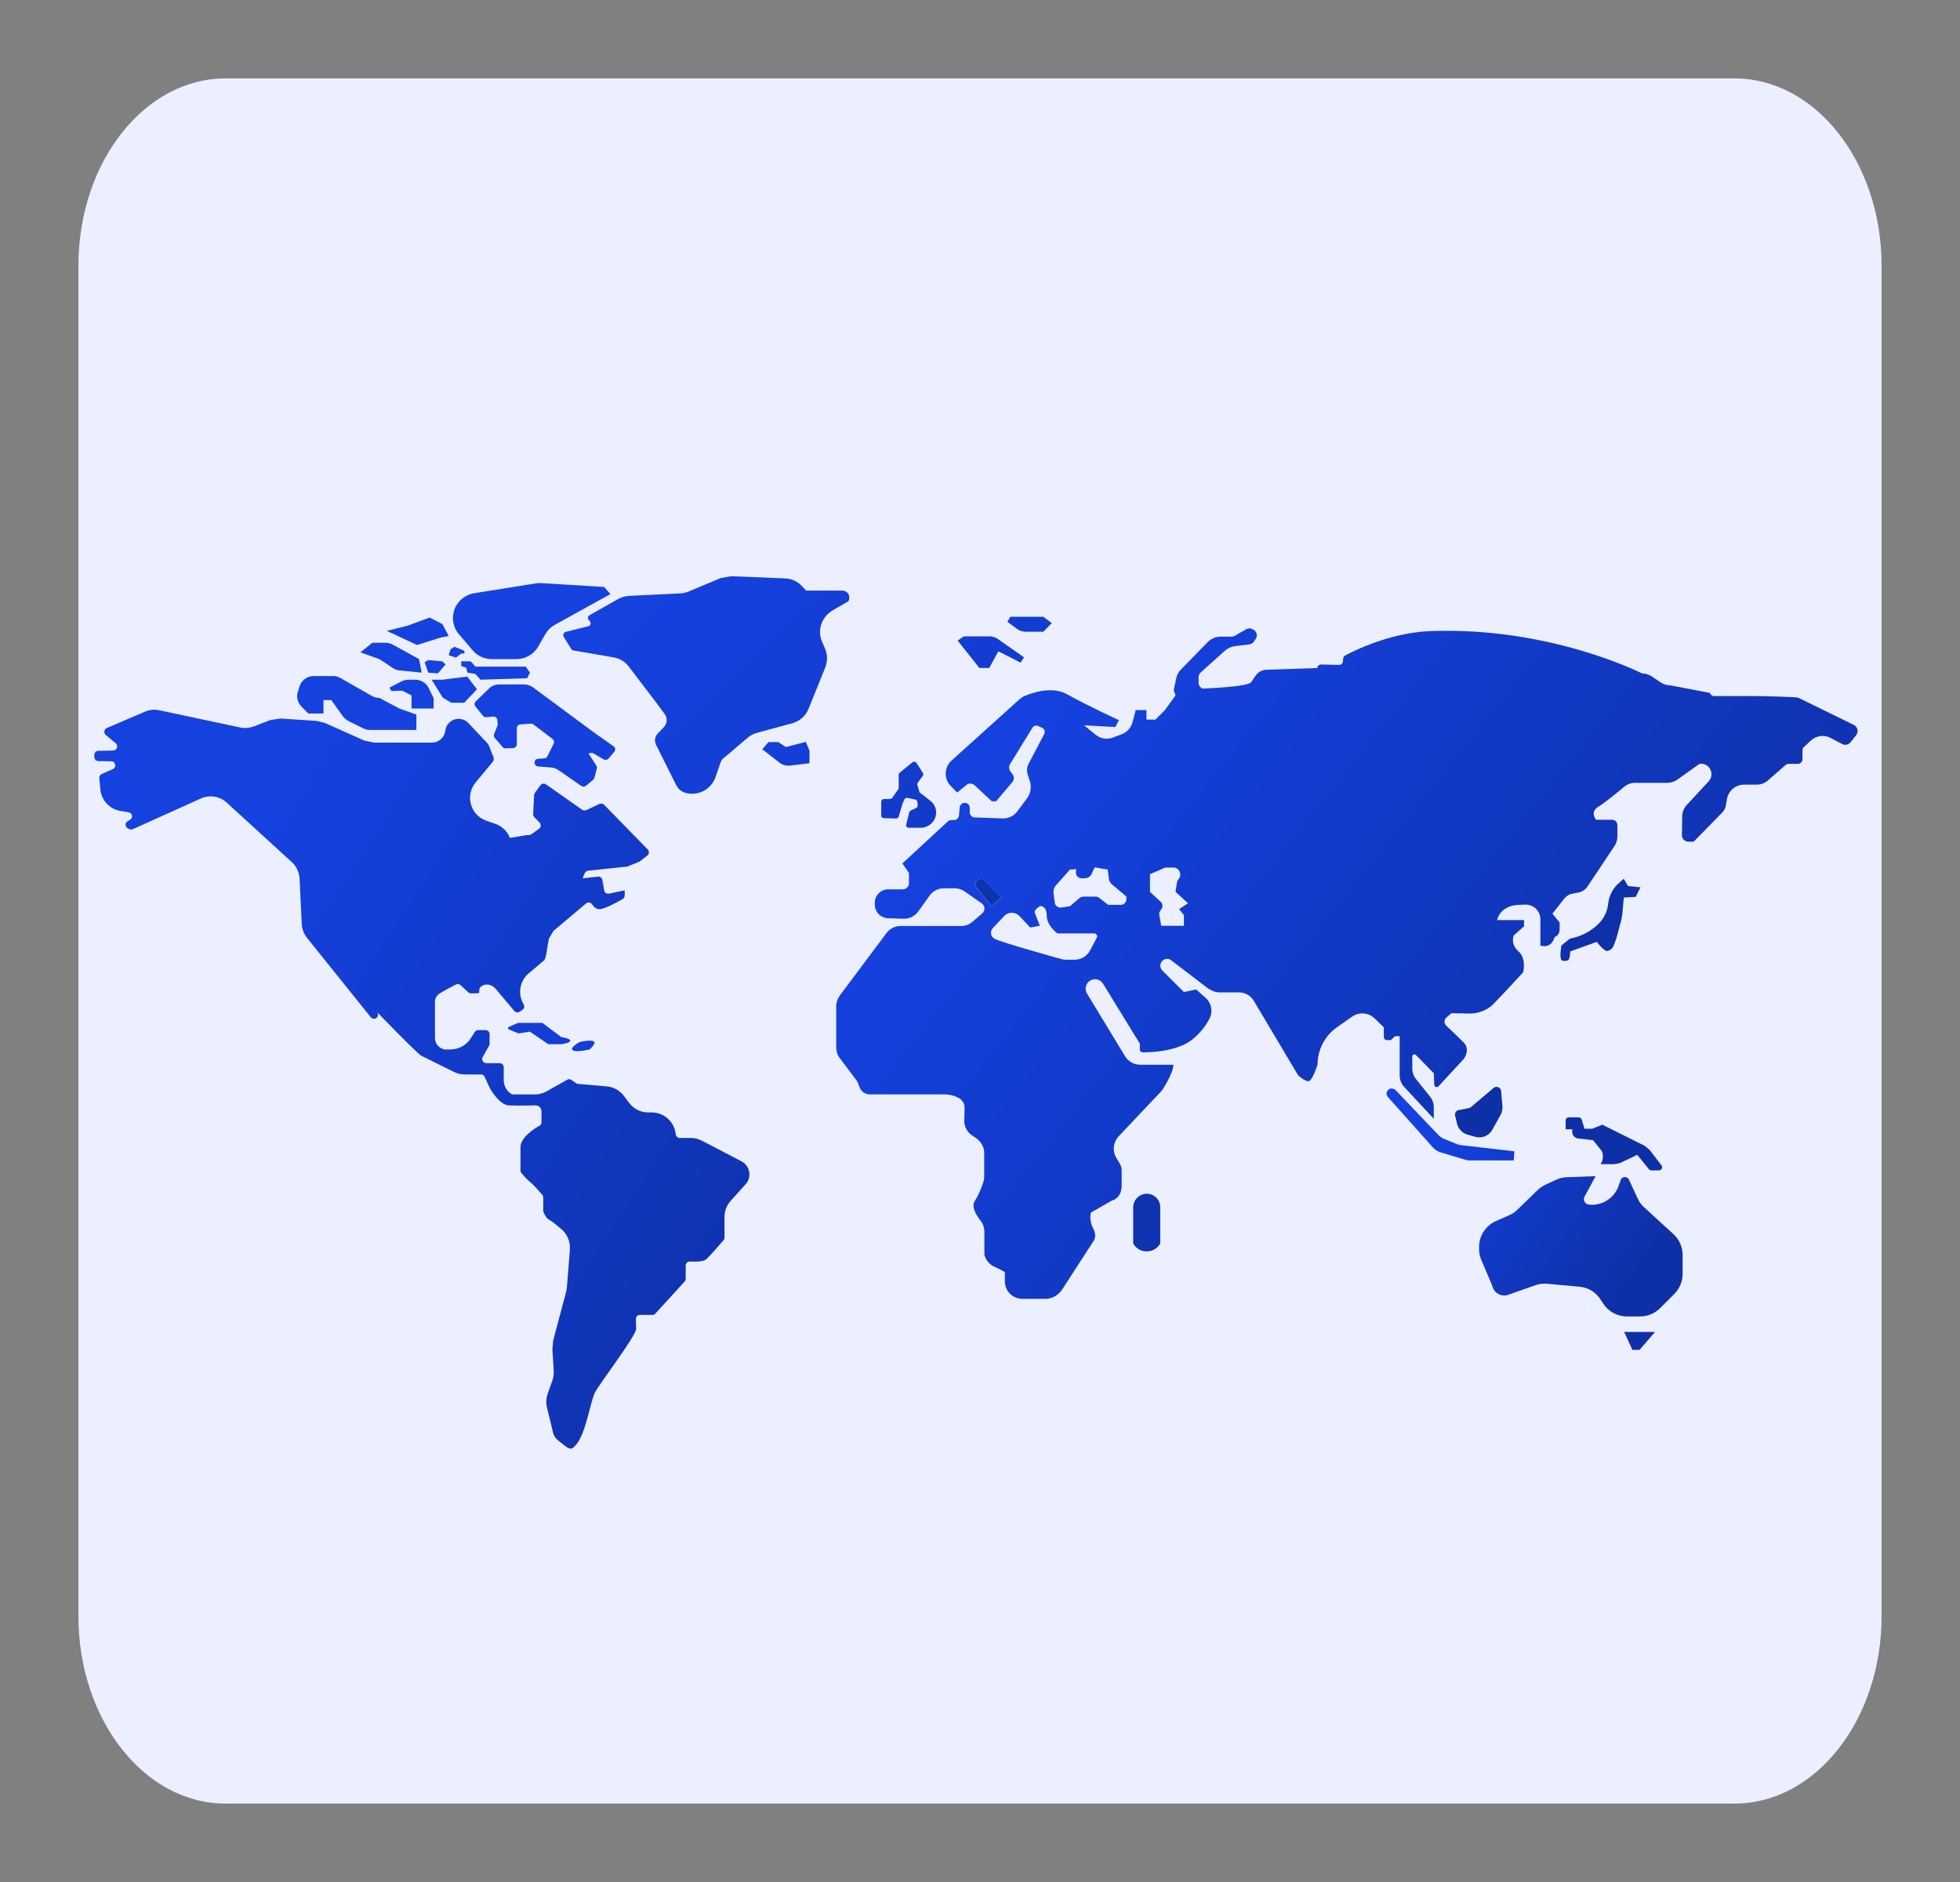 <svg width="25" height="24" viewBox="0 0 25 24" fill="none" xmlns="http://www.w3.org/2000/svg">
<rect x="0" y="0" width="25" height="24" fill="#808080" stroke="none"/>
<path d="M22.124 23H2.876C1.84 23 1 21.929 1 20.609V3.391C1 2.071 1.84 1 2.876 1H22.124C23.16 1 24 2.071 24 3.391V20.609C24 21.931 23.16 23 22.124 23Z" fill="#EBEFFF"/>
<path d="M12.492 11.214L12.487 11.216C12.442 11.233 12.429 11.289 12.459 11.326L12.646 11.553L12.774 11.444L12.569 11.231C12.559 11.221 12.547 11.214 12.533 11.211C12.52 11.208 12.506 11.209 12.492 11.214ZM9.449 14.805L8.956 14.548C8.913 14.525 8.863 14.512 8.814 14.512H8.671C8.658 14.512 8.646 14.507 8.636 14.498C8.627 14.49 8.621 14.478 8.619 14.465C8.604 14.308 8.471 14.186 8.313 14.186H8.268C8.172 14.186 8.082 14.141 8.024 14.064L7.957 13.974C7.904 13.905 7.826 13.861 7.739 13.854L7.372 13.822C7.363 13.822 7.354 13.818 7.348 13.813L7.287 13.771C7.271 13.76 7.25 13.758 7.233 13.77L6.971 13.918C6.924 13.944 6.873 13.957 6.819 13.957H6.549C6.539 13.957 6.532 13.955 6.524 13.951C6.494 13.934 6.425 13.882 6.425 13.766V13.61C6.425 13.603 6.424 13.596 6.421 13.59C6.418 13.584 6.415 13.578 6.41 13.573C6.405 13.568 6.399 13.564 6.393 13.562C6.386 13.559 6.379 13.558 6.372 13.558H6.202C6.193 13.557 6.184 13.555 6.176 13.55C6.168 13.546 6.161 13.539 6.157 13.531C6.152 13.523 6.15 13.514 6.15 13.505C6.15 13.496 6.152 13.487 6.157 13.479L6.237 13.338C6.241 13.331 6.245 13.321 6.245 13.312V13.188C6.245 13.174 6.239 13.161 6.23 13.151C6.22 13.141 6.206 13.136 6.192 13.136H6.099C6.082 13.136 6.065 13.145 6.056 13.16L6.003 13.243C5.947 13.331 5.849 13.383 5.744 13.383H5.669C5.669 13.383 5.548 13.361 5.548 13.231V12.761C5.549 12.746 5.561 12.699 5.611 12.667C5.656 12.639 5.761 12.583 5.814 12.555C5.832 12.545 5.857 12.547 5.874 12.562L5.973 12.654C5.982 12.663 5.994 12.667 6.007 12.667C6.039 12.667 6.097 12.669 6.108 12.663C6.123 12.656 6.086 12.588 6.176 12.56C6.268 12.534 6.327 12.616 6.327 12.616L6.56 12.892C6.577 12.913 6.607 12.916 6.629 12.901L6.663 12.879C6.686 12.864 6.693 12.834 6.68 12.809L6.676 12.802C6.601 12.673 6.629 12.508 6.744 12.412L6.937 12.249C6.937 12.249 6.959 12.234 6.971 12.149C6.978 12.099 6.991 12.024 7.001 11.971C7.021 11.938 7.038 11.906 7.059 11.872L7.475 11.521C7.499 11.501 7.535 11.506 7.552 11.533C7.572 11.563 7.606 11.596 7.649 11.595C7.715 11.591 7.878 11.503 7.942 11.465C7.95 11.461 7.957 11.454 7.961 11.446C7.966 11.438 7.968 11.429 7.968 11.42V11.354L7.768 11.396C7.739 11.401 7.711 11.383 7.706 11.353L7.683 11.221C7.681 11.209 7.675 11.198 7.666 11.191C7.656 11.183 7.645 11.178 7.633 11.178L7.432 11.201L7.456 11.141C7.464 11.12 7.482 11.107 7.505 11.103L8 11.051C8.045 11.032 8.113 11.006 8.158 10.987L8.257 10.91C8.281 10.891 8.283 10.856 8.262 10.833L7.706 10.263C7.698 10.256 7.688 10.25 7.677 10.248C7.667 10.246 7.656 10.248 7.646 10.252L7.479 10.331C7.462 10.338 7.441 10.336 7.426 10.327L6.965 10.003C6.96 9.999 6.953 9.996 6.947 9.994C6.94 9.993 6.934 9.992 6.927 9.993C6.92 9.995 6.914 9.997 6.908 10C6.903 10.004 6.898 10.008 6.894 10.014L6.822 10.111C6.817 10.119 6.813 10.128 6.813 10.139L6.8 10.381C6.8 10.396 6.804 10.409 6.815 10.421L6.883 10.49C6.905 10.513 6.901 10.55 6.875 10.569L6.776 10.64C6.769 10.645 6.761 10.648 6.753 10.649C6.745 10.651 6.737 10.65 6.729 10.648L6.504 10.685C6.472 10.601 6.402 10.535 6.316 10.505L6.204 10.466C5.999 10.396 5.93 10.143 6.067 9.978L6.286 9.714C6.292 9.706 6.296 9.698 6.297 9.689C6.299 9.68 6.298 9.67 6.296 9.661L6.234 9.502L6.223 9.485L5.975 9.221C5.878 9.118 5.703 9.17 5.681 9.311L5.679 9.326C5.666 9.408 5.593 9.47 5.51 9.47H4.773C4.732 9.461 4.691 9.453 4.647 9.444L4.143 9.219C4.107 9.209 4.074 9.202 4.038 9.193L3.575 9.163C3.532 9.17 3.489 9.176 3.446 9.183L3.237 9.264C3.181 9.284 3.121 9.29 3.063 9.277L2.034 9.058C1.972 9.044 1.906 9.05 1.848 9.076L1.363 9.284C1.327 9.299 1.319 9.346 1.349 9.373L1.477 9.479C1.512 9.509 1.492 9.569 1.445 9.571L1.254 9.575C1.226 9.575 1.203 9.599 1.203 9.628V9.654C1.203 9.682 1.226 9.704 1.254 9.706L1.419 9.708C1.475 9.71 1.49 9.785 1.439 9.808L1.297 9.871C1.276 9.881 1.265 9.901 1.267 9.924L1.28 10.066C1.293 10.207 1.398 10.319 1.539 10.342L1.64 10.359C1.689 10.366 1.7 10.43 1.659 10.454L1.627 10.473C1.593 10.494 1.593 10.543 1.627 10.561L1.644 10.571C1.659 10.58 1.676 10.58 1.692 10.575L2.561 10.183C2.673 10.132 2.804 10.153 2.894 10.237L3.721 10.993C3.781 11.047 3.817 11.124 3.821 11.204L3.849 11.782C3.853 11.848 3.875 11.909 3.916 11.96L4.73 12.973C4.745 12.991 4.771 12.997 4.794 12.986C4.822 12.971 4.831 12.935 4.812 12.909C4.812 12.909 5.326 13.441 5.375 13.464L5.791 13.67C5.834 13.691 5.879 13.702 5.928 13.702H6.134C6.155 13.702 6.174 13.713 6.181 13.732L6.251 13.882C6.251 13.884 6.253 13.884 6.253 13.886C6.266 13.906 6.372 14.088 6.487 14.096C6.609 14.103 6.828 14.096 6.828 14.096C6.828 14.096 6.907 14.094 6.907 14.18V14.311C6.907 14.33 6.897 14.347 6.881 14.356C6.813 14.394 6.639 14.505 6.639 14.63V14.925C6.639 14.938 6.643 14.949 6.65 14.958C6.673 14.985 6.721 15.041 6.763 15.075C6.808 15.11 6.886 15.202 6.918 15.238C6.926 15.247 6.929 15.258 6.929 15.271V15.44C6.931 15.446 6.931 15.453 6.933 15.459C6.942 15.481 6.967 15.538 7.01 15.558C7.036 15.571 7.102 15.624 7.162 15.676C7.237 15.74 7.276 15.836 7.269 15.935L7.231 16.415C7.228 16.434 7.226 16.453 7.222 16.471L7.055 17.098C7.051 17.135 7.049 17.171 7.046 17.208L7.062 17.465C7.066 17.51 7.062 17.555 7.048 17.598L6.986 17.773C6.967 17.829 6.963 17.889 6.976 17.947L7.055 18.271C7.064 18.309 7.085 18.343 7.117 18.367L7.197 18.431C7.228 18.455 7.272 18.489 7.304 18.466C7.46 18.36 7.516 17.928 7.584 17.767C7.617 17.684 8.116 17.034 8.114 16.946L8.111 16.82C8.111 16.79 8.133 16.768 8.163 16.768H8.322C8.338 16.768 8.351 16.762 8.36 16.751L8.733 16.342C8.742 16.333 8.746 16.32 8.746 16.306V16.14C8.746 16.11 8.771 16.087 8.801 16.087C8.864 16.091 8.969 16.091 9.005 16.061C9.05 16.023 9.185 15.866 9.228 15.817C9.236 15.808 9.241 15.796 9.241 15.783V15.519C9.241 15.442 9.269 15.369 9.322 15.311L9.509 15.104C9.562 15.048 9.575 14.964 9.537 14.889C9.519 14.853 9.487 14.823 9.449 14.805Z" fill="url(#paint0_linear_811_3559)"/>
<path d="M22.391 8.877H21.866C21.839 8.877 21.817 8.86 21.809 8.836L21.307 8.74C21.264 8.74 21.221 8.727 21.183 8.703L21.069 8.626C21.031 8.601 20.988 8.588 20.945 8.588C20.945 8.588 19.775 7.99 18.243 8.048C17.668 8.071 17.161 8.358 17.161 8.358C17.146 8.363 17.135 8.378 17.133 8.393L17.128 8.44C17.124 8.463 17.105 8.479 17.081 8.479L16.85 8.474C16.824 8.474 16.803 8.494 16.803 8.519L16.158 8.541C16.102 8.541 16.049 8.569 16.017 8.614L15.959 8.699C15.916 8.761 15.339 8.781 15.339 8.781C15.324 8.775 15.311 8.764 15.302 8.75C15.293 8.737 15.288 8.721 15.288 8.704V8.637C15.288 8.613 15.297 8.592 15.316 8.575L15.624 8.298C15.658 8.268 15.701 8.247 15.746 8.241L15.937 8.217C15.948 8.215 15.959 8.212 15.968 8.206C15.978 8.2 15.986 8.192 15.993 8.183L16.016 8.149C16.047 8.104 16.027 8.043 15.976 8.024L15.963 8.018C15.952 8.014 15.94 8.013 15.929 8.014C15.917 8.015 15.906 8.018 15.896 8.024L15.749 8.108C15.736 8.116 15.723 8.119 15.708 8.119H15.566C15.506 8.119 15.449 8.144 15.406 8.187L15.063 8.538C15.033 8.568 15.012 8.607 15.003 8.648L14.971 8.802L14.994 8.868L14.859 9.055L14.737 9.177H14.623V9.055H14.486L14.446 9.209C14.428 9.28 14.377 9.336 14.309 9.363L14.195 9.406C14.122 9.434 14.037 9.421 13.976 9.37L13.828 9.25L14.227 9.271L14.272 9.184C14.272 9.184 13.854 8.991 13.612 8.854C13.415 8.744 13.156 8.838 13.066 8.877C13.044 8.886 13.025 8.899 13.008 8.914L12.136 9.7C12.043 9.784 12.037 9.933 12.127 10.023L12.209 10.107L12.326 10.011C12.357 9.985 12.402 9.987 12.432 10.015L12.65 10.218H12.706L12.912 9.974C12.937 9.944 12.939 9.903 12.914 9.873L12.888 9.837C12.878 9.824 12.872 9.808 12.871 9.792C12.87 9.775 12.874 9.759 12.883 9.745L13.169 9.28C13.184 9.256 13.216 9.246 13.242 9.258L13.293 9.282C13.323 9.295 13.334 9.331 13.319 9.361L13.123 9.734C13.098 9.779 13.094 9.831 13.109 9.878L13.141 9.978C13.156 10.049 13.143 10.124 13.1 10.18L12.976 10.347C12.933 10.405 12.862 10.439 12.789 10.437L12.431 10.424C12.414 10.423 12.399 10.416 12.387 10.404C12.376 10.392 12.369 10.377 12.369 10.36V10.302C12.369 10.266 12.341 10.238 12.305 10.238C12.273 10.238 12.245 10.263 12.241 10.296L12.232 10.399C12.228 10.431 12.202 10.458 12.168 10.458H12.134C12.117 10.458 12.102 10.463 12.091 10.474L11.51 11.011L11.594 11.133V11.262C11.594 11.305 11.559 11.341 11.516 11.341H11.33C11.231 11.341 11.152 11.425 11.158 11.524L11.159 11.549C11.165 11.637 11.236 11.706 11.326 11.71L11.525 11.716C11.6 11.718 11.669 11.684 11.714 11.622L11.857 11.421C11.898 11.363 11.966 11.328 12.039 11.328H12.176C12.221 11.328 12.266 11.341 12.303 11.367L12.523 11.521C12.566 11.551 12.569 11.614 12.528 11.648L12.404 11.755C12.363 11.791 12.312 11.809 12.258 11.809H11.486C11.416 11.809 11.349 11.843 11.307 11.899L10.711 12.696C10.683 12.736 10.666 12.783 10.666 12.829V13.358C10.666 13.407 10.681 13.454 10.711 13.493L10.919 13.769C10.936 13.791 10.947 13.819 10.957 13.846C10.97 13.891 11.008 13.956 11.098 13.956H12.061C12.061 13.956 12.303 13.964 12.303 14.123C12.303 14.179 12.301 14.236 12.299 14.284C12.296 14.371 12.341 14.448 12.416 14.491C12.483 14.53 12.554 14.598 12.554 14.706V14.999C12.554 15.021 12.551 15.044 12.545 15.066C12.528 15.121 12.489 15.231 12.434 15.314C12.384 15.389 12.455 15.501 12.508 15.567C12.539 15.608 12.556 15.659 12.556 15.709V16C12.556 16 12.579 16.107 12.68 16.152C12.781 16.197 12.817 16.223 12.817 16.223V16.339C12.817 16.463 12.916 16.563 13.04 16.563H13.332C13.332 16.563 13.464 16.572 13.55 16.441C13.636 16.309 13.944 15.833 13.944 15.833C13.944 15.833 14 15.773 13.944 15.666C13.887 15.559 13.914 15.464 13.914 15.464L14.182 15.31C14.182 15.31 14.307 15.289 14.307 15.115V14.926C14.307 14.896 14.3 14.866 14.283 14.839L14.236 14.761C14.186 14.674 14.199 14.568 14.266 14.494L14.821 13.906C14.821 13.906 14.967 13.688 14.967 13.578H14.542C14.463 13.578 14.392 13.536 14.351 13.471L13.865 12.67C13.856 12.656 13.851 12.64 13.849 12.624C13.846 12.608 13.847 12.591 13.852 12.575C13.856 12.56 13.864 12.545 13.874 12.532C13.884 12.519 13.897 12.509 13.912 12.501C13.968 12.471 14.037 12.492 14.069 12.544L14.54 13.311L14.538 13.381C14.538 13.403 14.555 13.42 14.578 13.42C14.694 13.42 15.037 13.407 15.228 13.24C15.329 13.152 15.391 13.062 15.429 12.987C15.474 12.897 15.451 12.788 15.376 12.723L15.256 12.618L15.101 12.651L14.825 12.376C14.784 12.334 14.795 12.263 14.848 12.237C14.862 12.23 14.879 12.227 14.895 12.228C14.911 12.23 14.927 12.236 14.939 12.246L15.371 12.576C15.371 12.576 15.459 12.655 15.549 12.655H15.802C15.881 12.655 15.954 12.696 15.993 12.764L16.558 13.713C16.558 13.713 16.642 13.791 16.691 13.788C16.739 13.784 16.805 13.579 16.805 13.579C16.805 13.39 16.897 13.21 17.052 13.101L17.247 12.964C17.336 12.903 17.454 12.912 17.531 12.985L17.651 13.101V13.225C17.651 13.246 17.668 13.264 17.69 13.264H17.742L17.793 13.214H17.853V13.713C17.853 13.769 17.874 13.823 17.913 13.864L18.288 14.266V14.121C18.288 14.071 18.271 14.022 18.239 13.983L18.063 13.763C18.031 13.724 18.014 13.675 18.014 13.624V13.473C18.014 13.448 18.044 13.437 18.061 13.454L18.288 13.686L18.294 13.833C18.296 13.861 18.329 13.874 18.348 13.853L18.669 13.506C18.669 13.506 18.762 13.39 18.669 13.294C18.601 13.225 18.508 13.137 18.448 13.081C18.44 13.074 18.434 13.065 18.43 13.056C18.426 13.047 18.424 13.037 18.425 13.026C18.425 13.016 18.428 13.006 18.432 12.997C18.437 12.988 18.443 12.98 18.451 12.974L18.513 12.921L18.764 12.925C18.764 12.925 18.929 12.927 19.053 12.799C19.205 12.644 19.428 12.398 19.428 12.398C19.428 12.398 19.473 12.224 19.368 12.132C19.261 12.04 19.308 11.928 19.308 11.928L19.439 11.813V11.733H19.096C19.096 11.733 19.126 11.551 19.37 11.539C19.402 11.538 19.432 11.538 19.456 11.536C19.481 11.535 19.506 11.54 19.529 11.549C19.553 11.558 19.574 11.572 19.592 11.589C19.609 11.607 19.623 11.627 19.633 11.65C19.643 11.674 19.648 11.698 19.648 11.723V12.061L19.698 12.066C19.698 12.066 19.794 12.076 19.829 11.95C19.829 11.95 19.893 11.931 19.893 11.854V11.763L19.801 11.652L19.951 11.461C19.977 11.427 20.015 11.404 20.056 11.397L20.133 11.382C20.179 11.373 20.219 11.347 20.246 11.309L20.593 10.789C20.617 10.752 20.63 10.709 20.63 10.666V10.523C20.63 10.505 20.623 10.487 20.61 10.474C20.597 10.461 20.579 10.454 20.561 10.454H20.358C20.358 10.454 20.274 10.354 20.388 10.287C20.469 10.238 20.626 10.109 20.714 10.036C20.754 10.002 20.804 9.983 20.857 9.983H21.266C21.312 9.983 21.358 9.968 21.395 9.942L21.663 9.751C21.673 9.743 21.685 9.739 21.697 9.739C21.813 9.739 21.873 9.878 21.794 9.964L21.517 10.263C21.479 10.302 21.457 10.356 21.457 10.411L21.453 10.651C21.453 10.696 21.489 10.733 21.536 10.733H21.603L21.967 10.362C21.991 10.338 22.008 10.304 22.014 10.27L22.027 10.191C22.046 10.084 22.137 10.006 22.246 10.006H22.406C22.46 10.006 22.512 9.987 22.552 9.951L22.775 9.756C22.786 9.747 22.799 9.741 22.814 9.741H22.931C22.964 9.741 22.991 9.715 22.991 9.681V9.569C22.991 9.552 22.998 9.537 23.009 9.526L23.096 9.445C23.165 9.381 23.266 9.366 23.351 9.411L23.497 9.488C23.532 9.507 23.578 9.498 23.604 9.466L23.675 9.376C23.683 9.366 23.689 9.354 23.692 9.341C23.694 9.329 23.694 9.315 23.692 9.303C23.689 9.29 23.683 9.278 23.675 9.268C23.667 9.258 23.657 9.25 23.645 9.244L22.938 8.898C22.901 8.884 22.424 8.877 22.391 8.877ZM12.487 11.217L12.492 11.215C12.505 11.21 12.52 11.209 12.534 11.211C12.547 11.215 12.56 11.222 12.569 11.232L12.774 11.446L12.646 11.554L12.459 11.328C12.429 11.29 12.442 11.234 12.487 11.217ZM13.707 12.239H13.593C13.578 12.239 13.563 12.237 13.548 12.233C13.424 12.199 12.806 12.027 12.691 11.974C12.679 11.969 12.667 11.96 12.659 11.949C12.65 11.939 12.644 11.926 12.641 11.912C12.639 11.899 12.639 11.885 12.643 11.871C12.647 11.858 12.654 11.846 12.663 11.836L12.817 11.673C12.869 11.626 12.952 11.629 13.001 11.68L13.141 11.828L13.263 11.806L13.229 11.718C13.229 11.718 13.214 11.676 13.199 11.639C13.184 11.601 13.267 11.554 13.267 11.554C13.267 11.554 13.351 11.547 13.351 11.676C13.351 11.806 13.488 11.903 13.488 11.903H13.955C13.985 11.903 14.004 11.935 13.989 11.959L13.906 12.117C13.867 12.192 13.79 12.239 13.707 12.239ZM14.294 11.539H14.135L14.019 11.449C14.006 11.44 13.99 11.435 13.974 11.434H13.822C13.799 11.434 13.777 11.444 13.76 11.459L13.649 11.556L13.541 11.573C13.53 11.575 13.52 11.575 13.51 11.572C13.5 11.57 13.491 11.565 13.482 11.559C13.474 11.553 13.467 11.545 13.462 11.537C13.457 11.528 13.454 11.518 13.453 11.508L13.438 11.388C13.434 11.352 13.445 11.318 13.467 11.292L13.648 11.089L13.728 11.084L13.724 11.119C13.719 11.163 13.752 11.2 13.796 11.2H13.835C13.874 11.2 13.91 11.178 13.925 11.142L13.963 11.061L14.129 11.089L14.144 11.209C14.148 11.236 14.161 11.26 14.182 11.277L14.367 11.433V11.466C14.367 11.508 14.336 11.539 14.294 11.539ZM15.101 11.669V11.806H14.812L14.787 11.669C14.784 11.65 14.787 11.629 14.799 11.614L14.814 11.594C14.834 11.564 14.831 11.523 14.803 11.498L14.668 11.374V11.148L14.864 11.063H14.966C15.005 11.063 15.039 11.089 15.05 11.127L15.052 11.133C15.059 11.161 15.052 11.189 15.033 11.211C15.022 11.223 15.015 11.238 15.012 11.254L14.994 11.373L15.153 11.519L15.039 11.594L15.101 11.669Z" fill="url(#paint1_linear_811_3559)"/>
<path d="M19.316 14.682L18.633 14.603C18.616 14.601 18.599 14.597 18.582 14.59L18.418 14.523C18.393 14.513 18.369 14.496 18.35 14.477L17.801 13.902C17.793 13.894 17.784 13.889 17.774 13.885C17.764 13.882 17.753 13.88 17.742 13.881C17.69 13.889 17.668 13.951 17.703 13.99L18.281 14.637C18.305 14.663 18.335 14.682 18.369 14.693L18.695 14.791C18.714 14.796 18.731 14.798 18.749 14.798H19.308L19.316 14.682ZM20.673 15.046L20.645 15.124C20.589 15.282 20.431 15.381 20.264 15.361C20.253 15.359 20.242 15.355 20.233 15.349C20.223 15.342 20.216 15.333 20.21 15.323C20.205 15.313 20.203 15.302 20.203 15.29C20.203 15.279 20.206 15.267 20.212 15.258L20.352 14.999L19.987 15.012C19.938 15.014 19.889 15.025 19.846 15.046L19.709 15.109C19.674 15.126 19.64 15.149 19.612 15.177L19.357 15.424C19.327 15.454 19.291 15.479 19.252 15.496L19.079 15.572C18.95 15.631 18.866 15.758 18.866 15.901V15.927C18.866 15.976 18.875 16.023 18.894 16.067L19.029 16.384C19.032 16.392 19.034 16.398 19.036 16.405C19.059 16.491 19.152 16.542 19.237 16.512L19.582 16.39C19.631 16.373 19.683 16.366 19.734 16.371L20.146 16.409C20.259 16.418 20.358 16.48 20.418 16.576L20.446 16.619C20.512 16.724 20.626 16.788 20.752 16.788H20.919C21.014 16.788 21.106 16.75 21.174 16.683L21.358 16.499C21.425 16.431 21.462 16.339 21.462 16.244V16.004C21.462 15.902 21.419 15.807 21.346 15.739L20.969 15.394C20.934 15.363 20.906 15.323 20.887 15.28L20.774 15.036C20.75 14.999 20.688 15.001 20.673 15.046Z" fill="url(#paint2_linear_811_3559)"/>
<path d="M19.036 14.405L19.139 14.22C19.158 14.186 19.166 14.148 19.164 14.111L19.147 13.914C19.143 13.867 19.087 13.843 19.051 13.874L18.762 14.118C18.755 14.124 18.746 14.129 18.736 14.131L18.607 14.156C18.573 14.161 18.552 14.195 18.56 14.227L18.586 14.334C18.594 14.366 18.611 14.395 18.634 14.419C18.657 14.443 18.686 14.46 18.717 14.469L18.817 14.497C18.903 14.521 18.993 14.484 19.036 14.405ZM20.6 14.842C20.628 14.842 20.656 14.836 20.682 14.823L20.881 14.728C20.883 14.728 20.883 14.728 20.885 14.729L21.031 14.909C21.039 14.919 21.05 14.925 21.063 14.925H21.161C21.194 14.925 21.213 14.887 21.192 14.861L21.041 14.664L20.975 14.61L20.439 14.343H20.437L20.309 14.394H20.212C20.21 14.394 20.21 14.394 20.21 14.392L20.174 14.276C20.172 14.268 20.167 14.262 20.161 14.257C20.154 14.252 20.147 14.25 20.139 14.249H20.007C19.997 14.249 19.988 14.254 19.981 14.261C19.974 14.268 19.97 14.277 19.97 14.287V14.401H20.054V14.435C20.054 14.476 20.086 14.512 20.127 14.518L20.319 14.54C20.319 14.54 20.321 14.54 20.321 14.542L20.424 14.669C20.456 14.709 20.45 14.805 20.416 14.844L20.414 14.846H20.6V14.842ZM20.711 11.206L20.643 11.266C20.568 11.334 20.523 11.426 20.512 11.527C20.502 11.621 20.461 11.707 20.396 11.774C20.3 11.87 20.18 11.936 20.051 11.964L20.024 11.97L19.917 12.056C19.917 12.056 19.887 12.208 19.917 12.243C19.931 12.26 19.987 12.256 20.004 12.243C20.026 12.226 20.028 12.133 20.028 12.133L20.367 12.011C20.367 12.011 20.452 12.121 20.493 12.127C20.512 12.129 20.553 12.108 20.564 12.091C20.609 12.03 20.66 11.803 20.66 11.803C20.677 11.752 20.688 11.698 20.694 11.645L20.712 11.446L20.864 11.437L20.924 11.315L20.767 11.3L20.711 11.206ZM14.454 15.858C14.454 15.858 14.504 15.958 14.626 15.958C14.748 15.958 14.799 15.858 14.799 15.858V15.395C14.799 15.26 14.651 15.178 14.536 15.249C14.486 15.281 14.454 15.335 14.454 15.395V15.858ZM10.617 7.786L10.82 7.668L10.824 7.661C10.831 7.647 10.834 7.632 10.833 7.617C10.833 7.601 10.828 7.586 10.82 7.573C10.812 7.56 10.8 7.55 10.787 7.542C10.774 7.535 10.758 7.531 10.743 7.531H10.282L10.233 7.479C10.177 7.415 10.096 7.378 10.012 7.376L9.326 7.348C9.281 7.355 9.236 7.365 9.191 7.372L8.784 7.543C8.75 7.558 8.714 7.565 8.677 7.567L8.024 7.599C7.976 7.601 7.929 7.616 7.886 7.638L7.52 7.845C7.514 7.848 7.509 7.853 7.505 7.859C7.502 7.865 7.499 7.871 7.499 7.878C7.499 7.885 7.5 7.892 7.503 7.898C7.506 7.904 7.511 7.91 7.516 7.914C7.544 7.935 7.535 7.98 7.501 7.987L7.216 8.058C7.188 8.066 7.177 8.098 7.19 8.12L7.286 8.276C7.291 8.285 7.302 8.293 7.314 8.295L7.826 8.383C7.904 8.396 7.974 8.439 8.022 8.503L8.375 8.966L8.478 9.106C8.516 9.157 8.51 9.226 8.469 9.271L8.39 9.354C8.352 9.393 8.345 9.451 8.369 9.5L8.626 10.014C8.649 10.061 8.692 10.095 8.741 10.11C8.9 10.156 9.069 10.07 9.125 9.913L9.192 9.721C9.202 9.693 9.222 9.669 9.249 9.652L9.536 9.408C9.571 9.378 9.612 9.358 9.656 9.345L10.106 9.223C10.201 9.196 10.278 9.129 10.314 9.037L10.526 8.512C10.557 8.435 10.556 8.349 10.524 8.272L10.482 8.175C10.424 8.034 10.481 7.867 10.617 7.786ZM6.867 8.242L6.954 8.09C6.984 8.038 7.025 7.996 7.077 7.968L7.786 7.576L7.706 7.485L6.901 7.436C6.879 7.434 6.854 7.436 6.832 7.44L6.048 7.565C6.001 7.573 5.956 7.59 5.917 7.618C5.759 7.725 5.731 7.946 5.855 8.09L6.031 8.295C6.091 8.366 6.181 8.405 6.273 8.405H6.588C6.704 8.405 6.811 8.343 6.867 8.242ZM7.762 9.673L7.835 9.588C7.854 9.566 7.85 9.532 7.826 9.517L7.597 9.356L6.798 8.765C6.764 8.741 6.725 8.728 6.684 8.728H6.369C6.318 8.728 6.271 8.746 6.236 8.782L6.069 8.943C6.06 8.952 6.054 8.963 6.053 8.975C6.053 8.988 6.057 9 6.065 9.009L6.159 9.127C6.168 9.14 6.185 9.148 6.202 9.146L6.292 9.138C6.32 9.136 6.342 9.157 6.344 9.183L6.348 9.236C6.348 9.243 6.348 9.251 6.344 9.258L6.303 9.36C6.296 9.376 6.299 9.397 6.311 9.41L6.41 9.526C6.419 9.538 6.434 9.545 6.449 9.543L6.545 9.54C6.571 9.538 6.592 9.517 6.592 9.491V9.286C6.592 9.26 6.612 9.24 6.637 9.238L6.77 9.228C6.781 9.228 6.794 9.23 6.804 9.238L7.047 9.423C7.066 9.438 7.072 9.463 7.062 9.483L6.982 9.645C6.974 9.66 6.959 9.671 6.941 9.671L6.864 9.676C6.841 9.678 6.824 9.693 6.819 9.714C6.813 9.744 6.834 9.772 6.864 9.774L7.029 9.787C7.062 9.789 7.096 9.802 7.124 9.821L7.415 10.023C7.434 10.036 7.458 10.034 7.475 10.02L7.567 9.943C7.574 9.937 7.58 9.928 7.582 9.918L7.612 9.802C7.616 9.789 7.614 9.774 7.606 9.763L7.507 9.609L7.539 9.603C7.55 9.601 7.563 9.603 7.572 9.609L7.7 9.684C7.719 9.695 7.745 9.691 7.762 9.673ZM4.126 9.095V8.928H4.226L4.372 9.133C4.391 9.157 4.413 9.178 4.441 9.193L4.632 9.288C4.659 9.301 4.689 9.309 4.719 9.309H5.311V9.112L5.092 9.035L4.839 8.9C4.805 8.9 4.773 8.891 4.745 8.876L4.34 8.645C4.311 8.629 4.279 8.62 4.246 8.621H4.002C3.92 8.621 3.847 8.673 3.821 8.752L3.8 8.818C3.777 8.885 3.796 8.962 3.847 9.013L3.933 9.099H4.126V9.095ZM4.968 8.769L5.124 8.688C5.15 8.675 5.18 8.668 5.212 8.668H5.296C5.369 8.668 5.437 8.709 5.469 8.776L5.531 8.904V9.035H5.249V8.868L5.131 8.808L4.991 8.812L4.968 8.769ZM5.506 8.668L5.647 8.896L5.757 8.962H5.921L6.084 8.79L5.96 8.628L5.643 8.668H5.506ZM4.597 8.319L4.818 8.398C4.833 8.403 4.846 8.409 4.859 8.418L5.013 8.52C5.039 8.536 5.067 8.548 5.099 8.55L5.379 8.578L5.345 8.405L5.011 8.221C4.983 8.206 4.951 8.197 4.919 8.197H4.749L4.597 8.319ZM11.69 9.729L11.771 9.856C11.778 9.868 11.778 9.885 11.769 9.896L11.707 9.98C11.701 9.99 11.697 10.001 11.701 10.01L11.726 10.095C11.727 10.102 11.731 10.108 11.737 10.111L11.866 10.211C11.954 10.278 11.966 10.408 11.891 10.49L11.889 10.492C11.853 10.531 11.801 10.556 11.746 10.556H11.592C11.57 10.556 11.553 10.535 11.559 10.513L11.598 10.359C11.6 10.35 11.607 10.34 11.617 10.336L11.686 10.303C11.699 10.297 11.707 10.282 11.705 10.267L11.701 10.226C11.7 10.219 11.697 10.212 11.692 10.206C11.687 10.201 11.68 10.197 11.673 10.196L11.574 10.175C11.566 10.174 11.559 10.175 11.552 10.178C11.545 10.181 11.539 10.187 11.536 10.194L11.514 10.243C11.514 10.245 11.512 10.246 11.512 10.248L11.463 10.413C11.459 10.428 11.444 10.438 11.429 10.438L11.274 10.434C11.265 10.434 11.256 10.43 11.25 10.424C11.243 10.418 11.24 10.409 11.24 10.4V10.224C11.24 10.205 11.255 10.19 11.274 10.19L11.354 10.188C11.366 10.188 11.375 10.183 11.382 10.173L11.457 10.065C11.461 10.059 11.463 10.051 11.463 10.044V9.879C11.463 9.868 11.469 9.858 11.476 9.853L11.639 9.721C11.654 9.708 11.679 9.712 11.69 9.729Z" fill="url(#paint3_linear_811_3559)"/>
<path d="M9.927 9.463H9.802L9.723 9.555L9.939 9.723C9.978 9.755 10.029 9.768 10.079 9.763L10.325 9.733V9.573L10.278 9.461L10.023 9.526L9.927 9.463ZM12.294 8.115H12.618C12.658 8.115 12.695 8.126 12.727 8.148L13.062 8.383L13.018 8.45L12.734 8.306L12.618 8.518H12.492L12.215 8.169L12.294 8.115ZM12.888 7.865H13.308L13.415 7.946L13.308 8.056H13.083C13.042 8.056 13.002 8.043 12.971 8.019L12.849 7.929L12.888 7.865ZM5.202 7.978L5.48 7.875L5.643 7.959L5.724 8.111L5.622 8.13L5.319 8.225L4.934 8.045L5.202 7.978ZM5.883 8.433H6.003L6.065 8.501H6.706L6.759 8.578L6.725 8.649L6.129 8.668L6.061 8.593L5.962 8.578L5.947 8.516L5.883 8.493V8.433ZM5.416 8.445L5.463 8.578L5.585 8.587L5.684 8.473L5.641 8.433L5.463 8.418L5.416 8.445ZM5.746 8.281L5.724 8.356L5.817 8.386L5.883 8.334H5.924V8.3L5.844 8.266L5.795 8.248L5.746 8.281ZM6.491 13.095L6.607 13.044H6.918L7.16 13.226C7.16 13.226 7.274 13.241 7.274 13.271C7.274 13.301 7.16 13.316 7.16 13.316H6.993L6.759 13.156L6.614 13.179L6.491 13.128C6.476 13.125 6.476 13.102 6.491 13.095ZM7.297 13.382C7.284 13.351 7.389 13.29 7.389 13.29C7.389 13.29 7.557 13.246 7.582 13.29C7.595 13.314 7.522 13.382 7.522 13.382C7.522 13.382 7.319 13.434 7.297 13.382ZM20.716 16.985H21.11L20.913 17.214H20.821L20.716 16.985Z" fill="url(#paint4_linear_811_3559)"/>
<defs>
<linearGradient id="paint0_linear_811_3559" x1="1.203" y1="13.762" x2="9.372" y2="19.034" gradientUnits="userSpaceOnUse">
<stop stop-color="#1541DF"/>
<stop offset="1" stop-color="#0E30A7"/>
</linearGradient>
<linearGradient id="paint1_linear_811_3559" x1="10.666" y1="12.288" x2="18.603" y2="18.645" gradientUnits="userSpaceOnUse">
<stop stop-color="#1541DF"/>
<stop offset="1" stop-color="#0E30A7"/>
</linearGradient>
<linearGradient id="paint2_linear_811_3559" x1="17.686" y1="15.334" x2="20.261" y2="17.093" gradientUnits="userSpaceOnUse">
<stop stop-color="#1541DF"/>
<stop offset="1" stop-color="#0E30A7"/>
</linearGradient>
<linearGradient id="paint3_linear_811_3559" x1="3.791" y1="11.653" x2="11.966" y2="20.342" gradientUnits="userSpaceOnUse">
<stop stop-color="#1541DF"/>
<stop offset="1" stop-color="#0E30A7"/>
</linearGradient>
<linearGradient id="paint4_linear_811_3559" x1="4.934" y1="12.54" x2="13.788" y2="20.591" gradientUnits="userSpaceOnUse">
<stop stop-color="#1541DF"/>
<stop offset="1" stop-color="#0E30A7"/>
</linearGradient>
</defs>
</svg>

